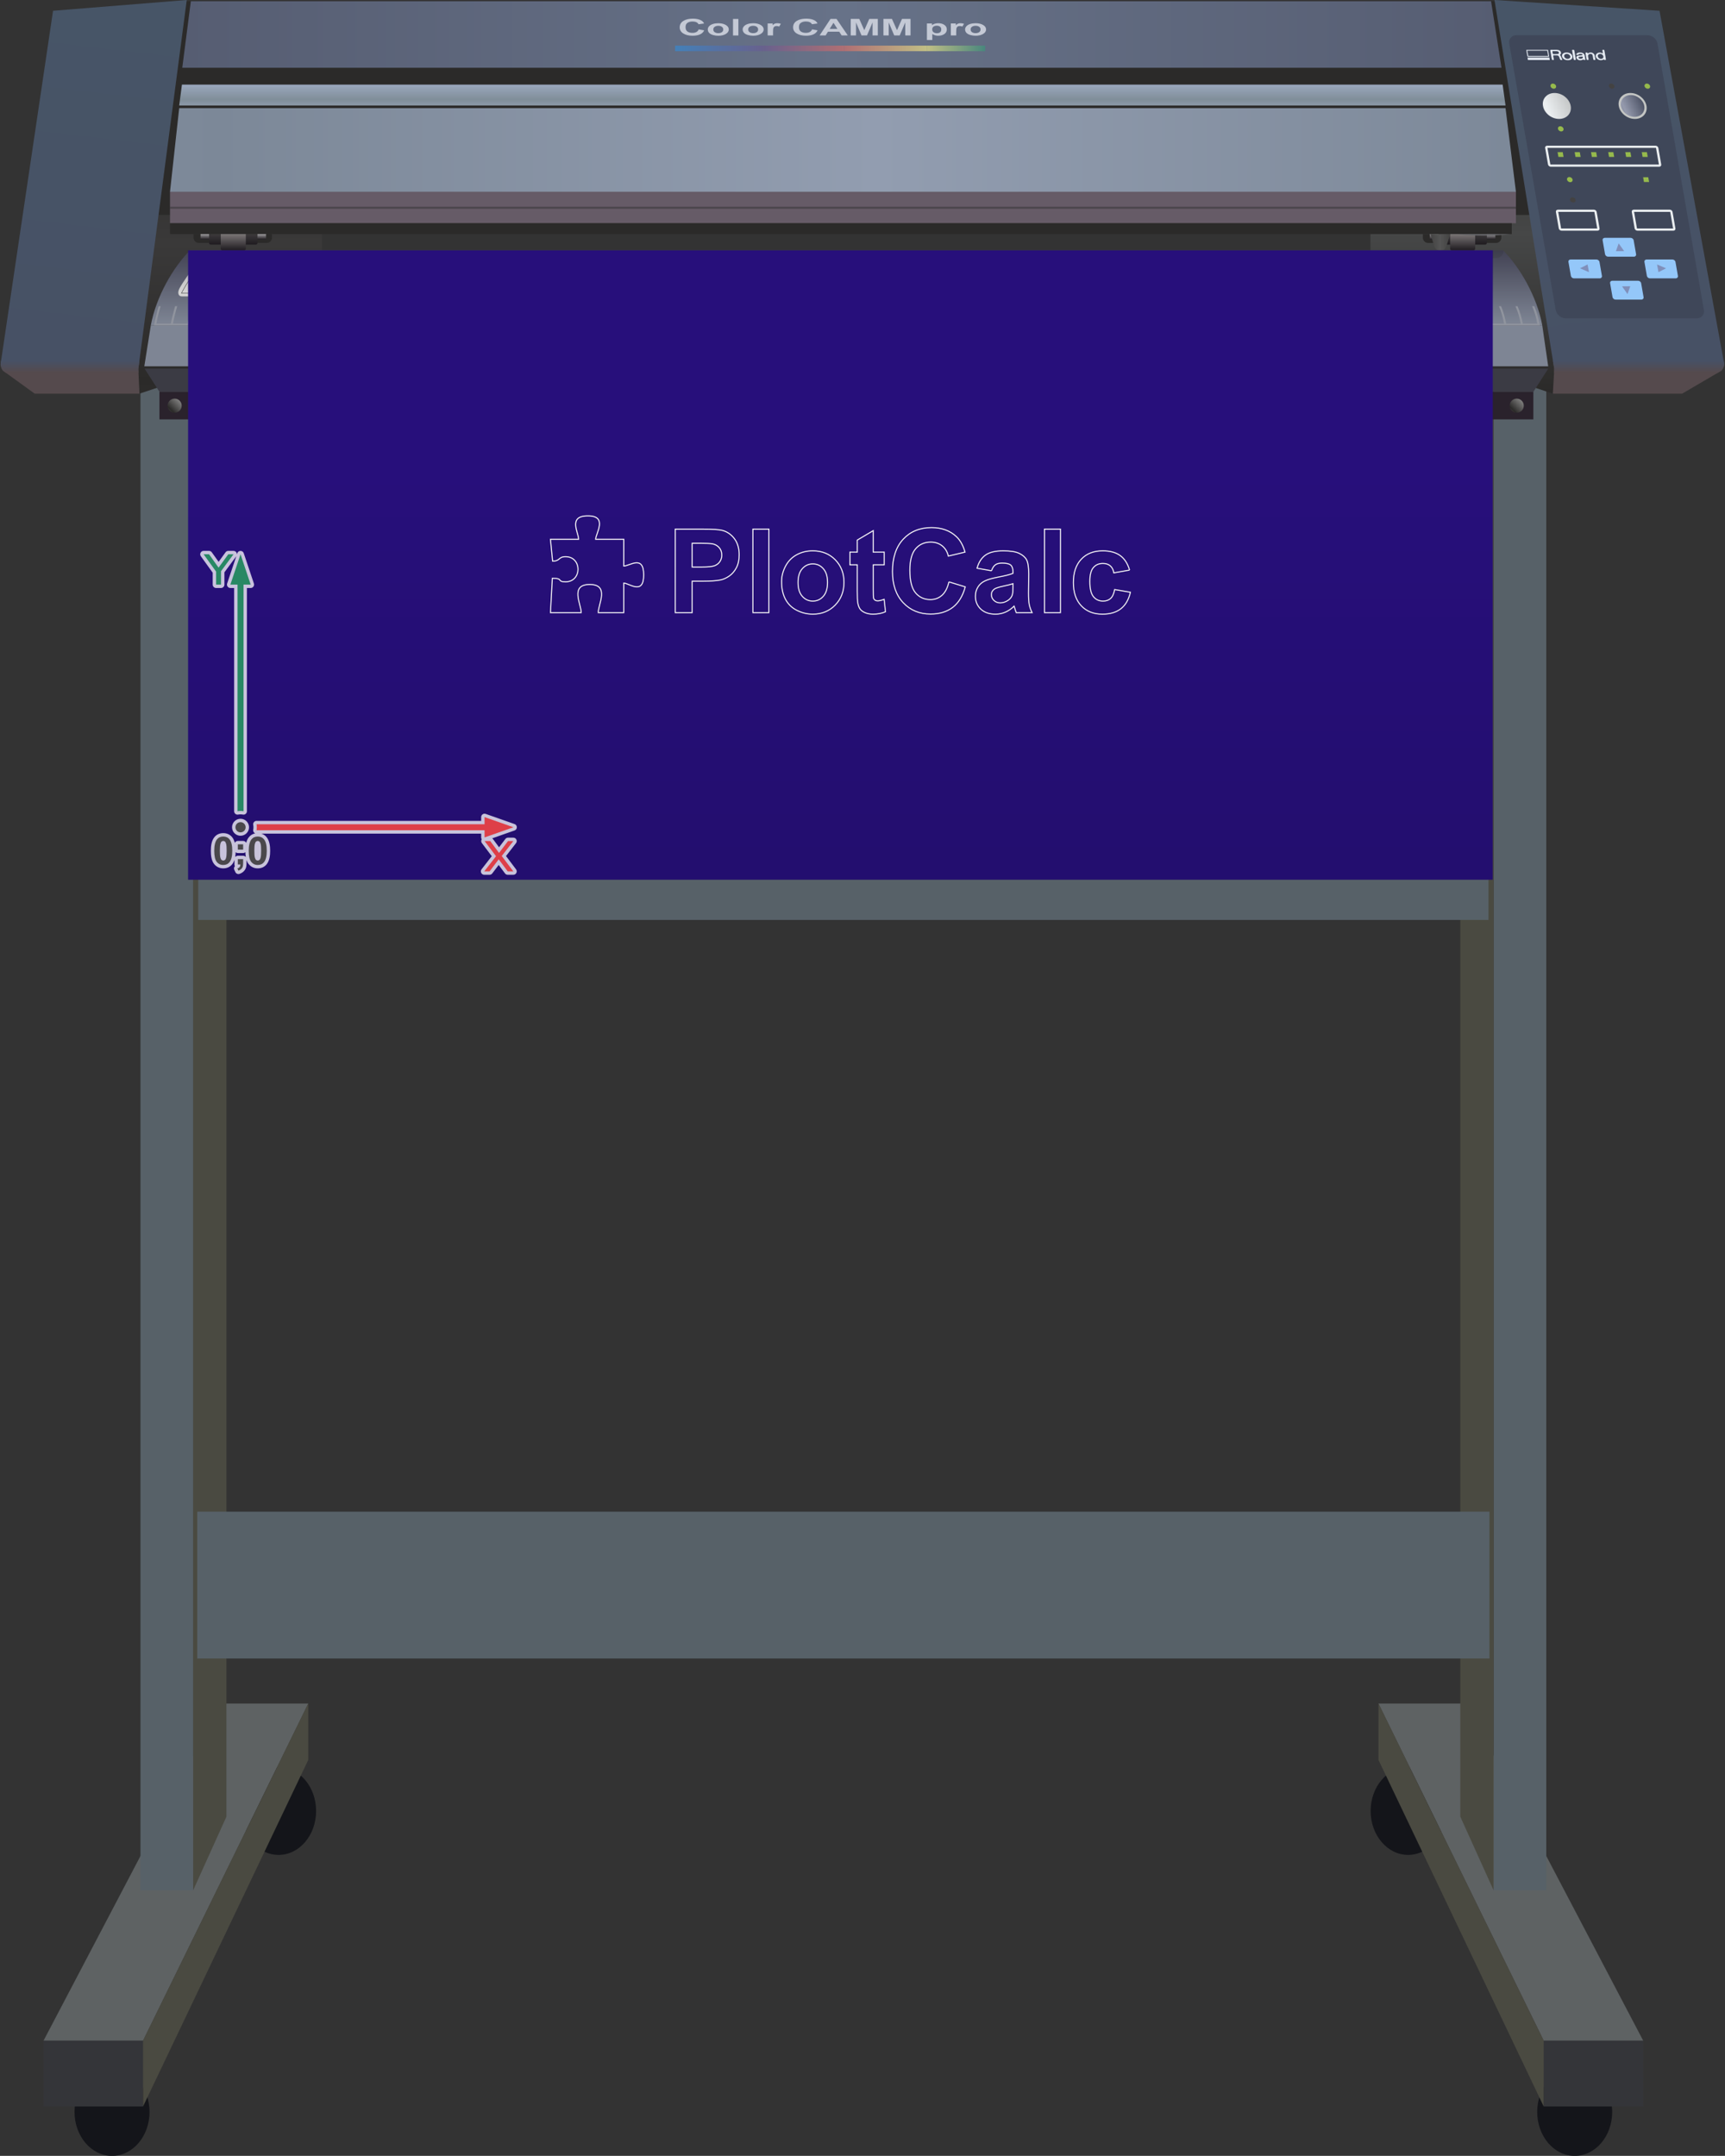 <!-- Creator: plotcalc.com 1000$ --><svg version="1.2" xmlns="http://www.w3.org/2000/svg" viewBox="-686669 -119311 822382 1027592" xmlns:xlink="http://www.w3.org/1999/xlink"><rect x="-686669" y="-119311" width="822382" height="1027592" fill="#333333" stroke="none"/><defs><linearGradient id="G1" x1="-33336" x2="-33336" y1="67438" y2="-7731" spreadMethod="reflect" gradientUnits="userSpaceOnUse"><stop offset="0%" stop-color="rgba(43,42,41,1)"/><stop offset="100%" stop-color="rgba(70,71,71,1)"/></linearGradient><linearGradient id="G2" x1="-589669" x2="-589669" y1="62486" y2="-3522" spreadMethod="reflect" gradientUnits="userSpaceOnUse"><stop offset="0%" stop-color="rgba(43,42,41,1)"/><stop offset="100%" stop-color="rgba(58,57,57,1)"/></linearGradient><linearGradient id="G3" x1="-649345" x2="-629508" y1="52558" y2="-116744" spreadMethod="reflect" gradientUnits="userSpaceOnUse"><stop offset="0%" stop-color="rgba(71,81,101,1)"/><stop offset="100%" stop-color="rgba(71,85,103,1)"/></linearGradient><linearGradient id="G4" x1="-653161" x2="-653161" y1="58414" y2="52558" spreadMethod="reflect" gradientUnits="userSpaceOnUse"><stop offset="0%" stop-color="rgba(85,74,77,1)"/><stop offset="100%" stop-color="rgba(71,81,101,1)"/></linearGradient><linearGradient id="G5" x1="89642" x2="65157" y1="52558" y2="-116744" spreadMethod="reflect" gradientUnits="userSpaceOnUse"><stop offset="0%" stop-color="rgba(71,81,101,1)"/><stop offset="100%" stop-color="rgba(71,85,103,1)"/></linearGradient><linearGradient id="G6" x1="94353" x2="94353" y1="58414" y2="52558" spreadMethod="reflect" gradientUnits="userSpaceOnUse"><stop offset="0%" stop-color="rgba(85,74,77,1)"/><stop offset="100%" stop-color="rgba(71,81,101,1)"/></linearGradient><linearGradient id="G7" x1="-599772" x2="-285305" y1="-102867" y2="-102868" spreadMethod="reflect" gradientUnits="userSpaceOnUse"><stop offset="0%" stop-color="rgba(86,93,114,1)"/><stop offset="100%" stop-color="rgba(103,114,136,1)"/></linearGradient><linearGradient id="G8" x1="-1025331" x2="-1025331" y1="-71886" y2="-79082" spreadMethod="reflect" gradientUnits="userSpaceOnUse"><stop offset="0%" stop-color="rgba(128,142,153,1)"/><stop offset="100%" stop-color="rgba(155,168,190,1)"/></linearGradient><linearGradient id="G9" x1="-582891" x2="-268568" y1="-48612" y2="-48612" spreadMethod="reflect" gradientUnits="userSpaceOnUse"><stop offset="0%" stop-color="rgba(124,136,152,1)"/><stop offset="100%" stop-color="rgba(146,157,176,1)"/></linearGradient><linearGradient id="G10" x1="-553645" x2="-553645" y1="35075" y2="-611" spreadMethod="reflect" gradientUnits="userSpaceOnUse"><stop offset="0%" stop-color="rgba(126,133,148,1)"/><stop offset="100%" stop-color="rgba(65,65,82,1)"/></linearGradient><linearGradient id="G11" x1="-592198" x2="-588958" y1="21957" y2="3985" spreadMethod="reflect" gradientUnits="userSpaceOnUse"><stop offset="0%" stop-color="rgba(213,213,213,1)"/><stop offset="100%" stop-color="rgba(171,172,172,1)"/></linearGradient><linearGradient id="G12" x1="-564388" x2="-561913" y1="18915" y2="5188" spreadMethod="reflect" gradientUnits="userSpaceOnUse"><stop offset="0%" stop-color="rgba(255,237,0,1)"/><stop offset="100%" stop-color="rgba(179,166,9,1)"/></linearGradient><linearGradient id="G13" x1="-605018" x2="-594398" y1="76168" y2="65548" spreadMethod="reflect" gradientUnits="userSpaceOnUse"><stop offset="0%" stop-color="rgba(43,42,41,1)"/><stop offset="100%" stop-color="rgba(254,254,254,1)"/></linearGradient><linearGradient id="G14" x1="34815" x2="45435" y1="76168" y2="65548" spreadMethod="reflect" gradientUnits="userSpaceOnUse"><stop offset="0%" stop-color="rgba(43,42,41,1)"/><stop offset="100%" stop-color="rgba(254,254,254,1)"/></linearGradient><linearGradient id="G15" x1="-322774" x2="-284105" y1="-96236" y2="-96236" spreadMethod="reflect" gradientUnits="userSpaceOnUse"><stop offset="0%" stop-color="rgba(104,97,141,1)"/><stop offset="100%" stop-color="rgba(176,111,115,1)"/></linearGradient><linearGradient id="G16" x1="-244824" x2="-284105" y1="-96236" y2="-96236" spreadMethod="reflect" gradientUnits="userSpaceOnUse"><stop offset="0%" stop-color="rgba(193,191,133,1)"/><stop offset="100%" stop-color="rgba(176,111,115,1)"/></linearGradient><linearGradient id="G17" x1="-244824" x2="-216970" y1="-96236" y2="-96236" spreadMethod="reflect" gradientUnits="userSpaceOnUse"><stop offset="0%" stop-color="rgba(193,191,133,1)"/><stop offset="100%" stop-color="rgba(72,135,125,1)"/></linearGradient><linearGradient id="G18" x1="-364809" x2="-322774" y1="-96236" y2="-96236" spreadMethod="reflect" gradientUnits="userSpaceOnUse"><stop offset="0%" stop-color="rgba(68,128,184,1)"/><stop offset="100%" stop-color="rgba(104,97,141,1)"/></linearGradient><linearGradient id="G19" x1="-573971" x2="-573971" y1="-2737" y2="-9205" spreadMethod="reflect" gradientUnits="userSpaceOnUse"><stop offset="0%" stop-color="rgba(31,27,32,1)"/><stop offset="100%" stop-color="rgba(69,67,67,1)"/></linearGradient><linearGradient id="G20" x1="-574685" x2="-574685" y1="0" y2="-9632" spreadMethod="reflect" gradientUnits="userSpaceOnUse"><stop offset="0%" stop-color="rgba(31,27,32,1)"/><stop offset="100%" stop-color="rgba(145,140,139,1)"/></linearGradient><linearGradient id="G21" x1="-589284" x2="-589284" y1="-5138" y2="-8830" spreadMethod="reflect" gradientUnits="userSpaceOnUse"><stop offset="0%" stop-color="rgba(31,27,32,1)"/><stop offset="100%" stop-color="rgba(213,213,213,1)"/></linearGradient><linearGradient id="G22" x1="-562142" x2="-562142" y1="-5138" y2="-8830" spreadMethod="reflect" gradientUnits="userSpaceOnUse"><stop offset="0%" stop-color="rgba(31,27,32,1)"/><stop offset="100%" stop-color="rgba(213,213,213,1)"/></linearGradient><linearGradient id="G23" x1="12112" x2="12112" y1="-2737" y2="-9205" spreadMethod="reflect" gradientUnits="userSpaceOnUse"><stop offset="0%" stop-color="rgba(31,27,32,1)"/><stop offset="100%" stop-color="rgba(69,67,67,1)"/></linearGradient><linearGradient id="G24" x1="11399" x2="11399" y1="0" y2="-9632" spreadMethod="reflect" gradientUnits="userSpaceOnUse"><stop offset="0%" stop-color="rgba(31,27,32,1)"/><stop offset="100%" stop-color="rgba(145,140,139,1)"/></linearGradient><linearGradient id="G25" x1="-3201" x2="-3201" y1="-5138" y2="-8830" spreadMethod="reflect" gradientUnits="userSpaceOnUse"><stop offset="0%" stop-color="rgba(31,27,32,1)"/><stop offset="100%" stop-color="rgba(213,213,213,1)"/></linearGradient><linearGradient id="G26" x1="23941" x2="23941" y1="-5138" y2="-8830" spreadMethod="reflect" gradientUnits="userSpaceOnUse"><stop offset="0%" stop-color="rgba(31,27,32,1)"/><stop offset="100%" stop-color="rgba(213,213,213,1)"/></linearGradient><linearGradient id="G27" x1="51186" x2="61336" y1="-66528" y2="-71022" spreadMethod="reflect" gradientUnits="userSpaceOnUse"><stop offset="0%" stop-color="rgba(235,239,241,1)"/><stop offset="100%" stop-color="rgba(197,199,199,1)"/></linearGradient><linearGradient id="G28" x1="88018" x2="96536" y1="-66894" y2="-70665" spreadMethod="reflect" gradientUnits="userSpaceOnUse"><stop offset="0%" stop-color="rgba(149,154,173,1)"/><stop offset="100%" stop-color="rgba(77,83,102,1)"/></linearGradient><linearGradient id="G29" x1="11332" x2="-82" y1="-5507" y2="-5507" spreadMethod="reflect" gradientUnits="userSpaceOnUse"><stop offset="0%" stop-color="rgba(43,42,41,1)"/><stop offset="100%" stop-color="rgba(84,84,84,1)"/></linearGradient><linearGradient id="G30" x1="40392" x2="20807" y1="-39267" y2="-39267" spreadMethod="reflect" gradientUnits="userSpaceOnUse"><stop offset="0%" stop-color="rgba(85,86,90,1)"/><stop offset="100%" stop-color="rgba(103,103,107,1)"/></linearGradient><linearGradient id="GS1" x1="0" x2="0" y1="0" y2="25000" gradientUnits="userSpaceOnUse"><stop offset="25%" stop-color="rgba(0,0,0,.2)"/><stop offset="100%" stop-color="rgba(0,0,0,0)"/></linearGradient><linearGradient id="GS2" x1="0" x2="0" y1="300000" y2="100000" gradientUnits="userSpaceOnUse"><stop offset="0%" stop-color="rgba(0,0,0,.1)"/><stop offset="100%" stop-color="rgba(0,0,0,0)"/></linearGradient></defs><path id="theMotionPath" d="M0 0H-572000H0" /><g><path fill="rgba(20,21,26,1)" d="m-633258 908281c-9873 0-17876-9374-17876-20938 0-11563 8003-20937 17876-20937 9872 0 17875 9374 17875 20937 0 11564-8003 20938-17875 20938"/><path fill="rgba(20,21,26,1)" d="m-553847 764827c-9873 0-17876-9374-17876-20937 0-11564 8003-20938 17876-20938 9872 0 17876 9374 17876 20938 0 11563-8004 20937-17876 20937"/><path fill="rgba(94,98,99,1)" d="m-618479 853361h-47436l84353-160678h41855z"/><path fill="rgba(87,97,104,1)" d="m-594587 781702h-25113v-722701h25113z"/><path fill="rgba(74,74,65,1)" d="m-594587 781702l15870-35116v-722701l-15870 35116z"/><path fill="rgba(52,53,57,1)" d="m-618479 853361h-47436v31383h47436z"/><path fill="rgba(74,74,65,1)" d="m-618479 853361l78772-160678v26866l-78772 165195z"/><path fill="rgba(20,21,26,1)" d="m64061 908281c9872 0 17875-9374 17875-20938 0-11563-8003-20937-17875-20937-9873 0-17876 9374-17876 20937 0 11564 8003 20938 17876 20938"/><path fill="rgba(20,21,26,1)" d="m-15351 764827c9873 0 17876-9374 17876-20937 0-11564-8003-20938-17876-20938-9872 0-17875 9374-17875 20938 0 11563 8003 20937 17875 20937"/><path fill="rgba(94,98,99,1)" d="m49282 853361h47435l-84353-160678h-41855z"/><path fill="rgba(87,97,104,1)" d="m25389 781702h25113v-722701h-25113z"/><path fill="rgba(74,74,65,1)" d="m25389 781702l-15870-35116v-722701l15870 35116z"/><path fill="rgba(52,53,57,1)" d="m49282 853361h47435v31383h-47435z"/><path fill="rgba(74,74,65,1)" d="m49282 853361l-78773-160678v26866l78773 165195z"/><path fill="rgba(87,97,104,1)" d="m-592625 601212h616052v70000h-616052z"/><path fill="rgba(87,97,104,1)" d="m-592162 249176h615126v70000h-615126z"/><path fill="rgba(43,42,41,1)" d="m-617266 53520h667886v3270h-667886z"/><path fill="url(#G1)" d="m69269-101755l-15621 170077-86984-28902v-143796z"/><path fill="url(#G2)" d="m-635804-101755l15621 170077 86984-28902v-143796z"/><path fill="rgba(43,42,41,1)" d="m-601572-118717h628471l22992 101867h-672246z"/><path fill="url(#G3)" d="m-620474 54655l1-13 22837-173953-63744 5135-24872 167532c-103 395-124 805-91 1207 2 30 5 61 8 92z"/><path fill="rgba(85,74,77,1)" d="m-620183 68322l-541-11831 250-1836h-65861c124 1202 725 2321 1117 2759l15089 10908z"/><path fill="url(#G4)" d="m-620636 58414l-88-1923 535-3933h-65945l-118 798c-417 1611 502 3462 1034 4058l1383 1000z"/><path fill="url(#G5)" d="m54007 54655l-2-13-28188-173953 78681 5135 30700 167532c127 395 153 805 113 1207-3 30-7 61-11 92z"/><path fill="rgba(85,74,77,1)" d="m53648 68322l667-11831-308-1836h81293c-153 1202-894 2321-1378 2759l-18625 10908z"/><path fill="url(#G6)" d="m54207 58414l108-1923-661-3933h81398l146 798c515 1611-619 3462-1276 4058l-1708 1000z"/><path fill="url(#G7)" d="m-599772-87018l4086-31699h619874l4974 31699z"/><path fill="url(#G8)" d="m-601244-69030l1317-9941h629624l1388 9941z"/><path fill="url(#G9)" d="m-605618-27882l4375-39899h632329l4954 39899z"/><path fill="rgba(102,91,103,1)" d="m-605618-27882h641658v14984h-641658z"/><path fill="rgba(43,42,41,0.44)" d="m-605618-19804h641658v-953h-641658z"/><path fill="rgba(43,42,41,1)" d="m-605618-12898h639684v5167h-639684z"/><path fill="url(#G10)" d="m-614753 35686c2510-13596 10630-27622 18680-35686h625973c8049 8064 16169 22090 18679 35686z"/><path fill="rgba(126,133,148,1)" d="m48579 35686h-663332l-3114 19586h669291z"/><path fill="rgba(144,148,158,1)" d="m-612149 34963c265-1385 595-2772 925-4158 331-1386 727-2773 1123-4160-330 0-660 0-924 0-397 1387-793 2774-1124 4160-330 1386-660 2773-924 4158-67 267-67 534-133 800 110065 0 220196 0 330261 0 110066 0 220263 0 330394 0 0-266-66-533-132-800-264-1385-600-2788-991-4158-402-1405-925-2773-1520-4160-396 0-726 0-1057 0 595 1387 1118 2755 1520 4160 391 1370 726 2773 991 4158-2313 0-4625 0-6937 0-264-1385-599-2788-991-4158-402-1405-925-2773-1520-4160-330 0-660 0-991 0 595 1387 1118 2755 1520 4160 392 1370 727 2773 991 4158-2312 0-4625 0-6937 0-264-1385-630-2780-991-4158-366-1395-859-2773-1453-4160-331 0-661 0-992 0 595 1387 1088 2765 1454 4160 361 1378 727 2773 991 4158-2312 0-4625 0-6937 0-264-1385-567-2794-925-4158-370-1413-859-2773-1453-4160-331 0-661 0-991 0 594 1387 1083 2747 1453 4160 358 1364 661 2773 925 4158-2378 0-4691 0-7003 0-264-1385-563-2780-925-4158-365-1395-859-2773-1387-4160-330 0-661 0-991 0 528 1387 1022 2765 1387 4160 362 1378 661 2773 925 4158-2312 0-4624 0-6937 0-264-1385-563-2780-925-4158-365-1395-792-2773-1321-4160-330 0-661 0-991 0 529 1387 1017 2747 1388 4160 357 1364 594 2773 858 4158-2312 0-4624 0-6937 0-264-1385-531-2786-858-4158-335-1402-793-2773-1322-4160-330 0-660 0-991 0 529 1387 987 2758 1322 4160 327 1372 594 2773 859 4158-2379 0-4691 0-7004 0-198-1385-531-2786-858-4158-334-1402-793-2773-1256-4160-330 0-660 0-991 0 463 1387 922 2758 1256 4160 327 1372 660 2773 859 4158-2313 0-4625 0-6937 0-199-1385-466-2786-793-4158-334-1402-793-2773-1255-4160-331 0-661 0-991 0 462 1387 921 2758 1255 4160 327 1372 594 2773 793 4158-2313 0-4625 0-6937 0-198-1385-466-2786-793-4158-334-1402-727-2773-1255-4160-330 0-661 0-925 0 462 1387 855 2758 1189 4160 327 1372 595 2773 793 4158-2379 0-4691 0-7003 0-198-1385-497-2779-793-4158-299-1393-727-2773-1189-4160-330 0-661 0-991 0 529 1387 953 2750 1255 4160 294 1369 529 2773 727 4158-2312 0-4625 0-6937 0-198-1385-400-2786-727-4158-334-1402-726-2773-1189-4160-330 0-660 0-991 0 463 1387 891 2767 1189 4160 296 1379 529 2773 727 4158-2312 0-4625 0-6937 0-198-1385-431-2779-727-4158-298-1393-660-2773-1123-4160-330 0-660 0-991 0 463 1387 825 2767 1123 4160 296 1379 529 2773 727 4158-2312 0-4624 0-6937 0-198-1385-398-2783-660-4158-267-1400-661-2773-1123-4160-331 0-661 0-991 0 462 1387 856 2760 1123 4160 262 1375 462 2773 660 4158-2378 0-4690 0-7003 0-132-1385-398-2783-660-4158-267-1400-661-2773-1057-4160-331 0-661 0-991 0 396 1387 790 2760 1057 4160 262 1375 528 2773 660 4158-2312 0-4624 0-6936 0-133-1385-397-2772-661-4158-264-1386-595-2773-991-4160-330 0-661 0-991 0 396 1387 790 2760 1057 4160 262 1375 462 2773 595 4158-2313 0-4625 0-6937 0-132-1385-333-2783-595-4158-267-1400-595-2773-991-4160-330 0-661 0-991 0 397 1387 724 2760 991 4160 262 1375 463 2773 595 4158-2379 0-4691 0-7003 0-132-1385-365-2777-595-4158-232-1392-594-2773-991-4160-330 0-594 0-925 0 331 1387 693 2768 925 4160 230 1381 463 2773 595 4158-2312 0-4625 0-6937 0-132-1385-300-2785-529-4158-234-1405-594-2773-991-4160-330 0-660 0-990 0 396 1387 724 2760 990 4160 263 1375 397 2773 529 4158-2312 0-4625 0-6937 0-132-1385-298-2777-528-4158-233-1392-529-2773-925-4160-331 0-661 0-991 0 396 1387 692 2768 925 4160 230 1381 396 2773 528 4158-2378 0-4691 0-7003 0-132-1385-298-2777-528-4158-232-1392-529-2773-859-4160-331 0-661 0-991 0 396 1387 627 2768 859 4160 230 1381 396 2773 528 4158-2312 0-4624 0-6871 0-132-1385-331-2780-528-4158-200-1397-529-2773-859-4160-330 0-661 0-991 0 330 1387 659 2763 859 4160 197 1378 396 2773 528 4158-2312 0-4624 0-6937 0-132-1385-298-2777-528-4158-232-1392-462-2773-793-4160-330 0-660 0-991 0 331 1387 561 2768 793 4160 230 1381 396 2773 529 4158-2313 0-4625 0-6937 0-132-1385-266-2780-463-4158-200-1397-462-2773-793-4160-330 0-660 0-991 0 331 1387 594 2763 793 4160 197 1378 331 2773 463 4158-2379 0-4691 0-7003 0-132-1385-266-2780-463-4158-199-1397-462-2773-726-4160-331 0-661 0-991 0 264 1387 561 2770 726 4160 165 1382 331 2773 463 4158-2313 0-4625 0-6937 0-132-1385-298-2776-462-4158-166-1390-397-2773-727-4160-331 0-595 0-925 0 264 1387 495 2770 660 4160 165 1382 331 2773 463 4158-2312 0-4625 0-6937 0-132-1385-232-2776-396-4158-166-1390-397-2773-727-4160-330 0-661 0-991 0 330 1387 561 2770 727 4160 164 1382 264 2773 396 4158-2378 0-4691 0-7003 0-132-1385-232-2776-396-4158-166-1390-397-2773-661-4160-330 0-661 0-991 0 264 1387 495 2770 661 4160 164 1382 264 2773 396 4158-2312 0-4624 0-6937 0-66-1385-198-2777-330-4158-133-1394-396-2773-661-4160-330 0-660 0-991 0 265 1387 528 2766 661 4160 132 1381 264 2773 330 4158-2312 0-4624 0-6937 0-66-1385-165-2776-330-4158-165-1390-330-2773-594-4160-331 0-661 0-992 0 265 1387 429 2770 595 4160 165 1382 264 2773 330 4158-2378 0-4690 0-7002 0-67-1385-199-2772-331-4158-132-1386-330-2773-528-4160-331 0-661 0-991 0 264 1387 396 2774 528 4160 132 1386 264 2773 330 4158-2312 0-4624 0-6936 0-66-1385-133-2777-265-4158-132-1394-330-2773-528-4160-331 0-661 0-991 0 198 1387 396 2766 528 4160 132 1381 199 2773 265 4158-2313 0-4625 0-6937 0-66-1385-166-2774-264-4158-100-1389-265-2773-463-4160-330 0-661 0-991 0 198 1387 363 2771 463 4160 99 1384 198 2773 264 4158-2313 0-4625 0-6937 0-66-1385-67-2777-198-4158-133-1394-264-2773-529-4160-264 0-594 0-925 0 198 1387 330 2766 463 4160 131 1381 132 2773 198 4158-2378 0-4691 0-7003 0-66-1385-99-2774-198-4158-99-1389-264-2773-463-4160-330 0-660 0-991 0 199 1387 364 2771 463 4160 99 1384 132 2773 198 4158-2312 0-4624 0-6937 0 0-1385-99-2774-198-4158-99-1389-198-2773-396-4160-331 0-661 0-991 0 198 1387 330 2774 396 4160 66 1386 198 2773 198 4158-2312 0-4624 0-6937 0 0-1385-66-2774-132-4158-66-1391-198-2773-396-4160-331 0-661 0-991 0 198 1387 330 2769 396 4160 66 1384 132 2773 132 4158-2378 0-4690 0-7003 0 0-1385-66-2772-132-4158-66-1386-198-2773-330-4160-330 0-661 0-991 0 132 1387 264 2774 330 4160 66 1386 132 2773 132 4158-2312 0-4624 0-6936 0 0-1385-1-2774-66-4158-67-1391-199-2773-331-4160-330 0-661 0-991 0 132 1387 264 2769 330 4160 66 1384 67 2773 67 4158-2313 0-4625 0-6937 0 0-1385-34-2773-66-4158-33-1387-133-2773-265-4160-330 0-660 0-991 0 132 1387 232 2773 265 4160 33 1385 66 2773 66 4158-2379 0-4691 0-7003 0 0-1385 0-2772-66-4158-66-1386-132-2773-198-4160-331 0-661 0-992 0 133 1387 133 2774 199 4160 66 1386 66 2773 66 4158-2313 0-4625 0-6937 0 0-1385 33-2773 0-4158-33-1387-132-2773-198-4160-331 0-661 0-991 0 66 1387 165 2773 198 4160 33 1385 0 2773 0 4158-2312 0-4559 0-6871 0 0-1385-33-2773-66-4158-33-1387-66-2773-198-4160-330 0-661 0-991 0 132 1387 165 2773 198 4160 33 1385 66 2773 66 4158-2312 0-4624 0-6937 0 0-1385 0-2771 0-4158 0-1388-66-2773-198-4160-330 0-661 0-991 0 132 1387 198 2772 198 4160 0 1387 0 2773 0 4158-2378 0-4690 0-7003 0 0-1385 33-2773 0-4158-33-1387-66-2773-132-4160-330 0-660 0-991 0 66 1387 99 2773 132 4160 33 1385 0 2773 0 4158-2312 0-4624 0-6936 0 0-1385 0-2772 0-4158 0-1386 0-2773-67-4160-330 0-660 0-990 0 65 1387 65 2774 65 4160 0 1386 0 2773 0 4158-2312 0-4624 0-6936 0 0-1385 66-2771 66-4158 0-1388 0-2773-66-4160-331 0-661 0-991 0 66 1387 66 2772 66 4160 0 1387-66 2773-66 4158-2379 0-4691 0-7003 0 0-1385 66-2772 66-4158 0-1386 0-2773 0-4160-331 0-661 0-991 0 0 1387 0 2774 0 4160 0 1386-66 2773-66 4158-2312 0-4625 0-6937 0 0-1385 132-2771 132-4158 0-1388 0-2773 0-4160-330 0-661 0-991 0 0 1387 33 2774 0 4160-33 1387-132 2773-132 4158-2312 0-4625 0-6937 0 66-1385 99-2771 132-4158 33-1386 66-2773 66-4160-330 0-660 0-991 0 0 1387-33 2774-66 4160-33 1387-66 2773-132 4158-2378 0-4691 0-7003 0 66-1385 66-2772 132-4158 66-1386 66-2773 66-4160-330 0-660 0-925 0-66 1387-66 2774-132 4160-66 1386-66 2773-132 4158-2312 0-4624 0-6937 0 66-1385 165-2771 198-4158 33-1386 67-2773 67-4160-331 0-661 0-992 0 0 1387-32 2774-65 4160-34 1387-133 2773-199 4158-2312 0-4624 0-6937 0 66-1385 133-2772 199-4158 66-1386 132-2773 132-4160-331 0-661 0-991 0 0 1387-66 2774-132 4160-67 1386-132 2773-199 4158-2312 0-4624 0-6936 0 66-1385 198-2768 264-4158 66-1384 66-2773 132-4160-330 0-661 0-991 0 0 1387-66 2776-132 4160-66 1390-198 2773-264 4158-2379 0-4691 0-7003 0 66-1385 165-2770 264-4158 99-1384 132-2773 198-4160-330 0-661 0-991 0-66 1387-99 2776-198 4160-99 1388-198 2773-264 4158-2313 0-4625 0-6937 0 66-1385 198-2772 264-4158 66-1386 198-2773 264-4160-330 0-660 0-991 0-66 1387-198 2774-264 4160-66 1386-198 2773-264 4158-2313 0-4625 0-6937 0 132-1385 231-2770 330-4158 99-1384 198-2773 265-4160-331 0-661 0-992 0-65 1387-165 2776-264 4160-99 1388-198 2773-330 4158-2378 0-4691 0-7003 0 132-1385 231-2770 330-4158 99-1384 199-2773 331-4160-331 0-661 0-991 0-133 1387-232 2776-331 4160-99 1388-198 2773-330 4158-2312 0-4625 0-6937 0 132-1385 297-2770 397-4158 98-1384 198-2773 264-4160-331 0-595 0-925 0-132 1387-231 2776-330 4160-100 1388-265 2773-397 4158-2312 0-4624 0-6937 0 132-1385 297-2770 397-4158 99-1384 264-2773 330-4160-330 0-661 0-991 0-66 1387-198 2774-330 4160-132 1386-265 2773-397 4158-2378 0-4690 0-7003 0 132-1385 265-2772 397-4158 132-1386 264-2773 396-4160-330 0-661 0-991 0-132 1387-264 2774-396 4160-132 1386-265 2773-397 4158-2312 0-4624 0-6937 0 133-1385 297-2768 463-4158 165-1383 264-2773 396-4160-330 0-660 0-991 0-132 1387-231 2777-396 4160-166 1390-330 2773-463 4158-2312 0-4624 0-6936 0 132-1385 330-2772 462-4158 132-1386 330-2773 463-4160-331 0-661 0-991 0-132 1387-331 2774-463 4160-132 1386-330 2773-462 4158-2246 0-4559 0-6871 0 132-1385 297-2768 462-4158 165-1383 265-2773 463-4160-331 0-661 0-991 0-132 1387-298 2777-463 4160-165 1390-330 2773-462 4158-2379 0-4691 0-7003 0 132-1385 297-2768 462-4158 165-1383 331-2773 529-4160-330 0-661 0-991 0-198 1387-364 2777-529 4160-165 1390-330 2773-462 4158-2312 0-4625 0-6937 0 132-1385 264-2772 463-4158 198-1386 396-2773 594-4160-330 0-661 0-991 0-198 1387-429 2770-594 4160-165 1382-331 2773-463 4158-2312 0-4625 0-6937 0 132-1385 363-2768 529-4158 165-1383 396-2773 528-4160-330 0-594 0-925 0-198 1387-429 2777-594 4160-166 1390-397 2773-529 4158-2378 0-4690 0-7003 0 133-1385 331-2772 529-4158 198-1386 396-2773 594-4160-330 0-660 0-990 0-199 1387-397 2774-595 4160-198 1386-396 2773-529 4158-2312 0-4624 0-6936 0 132-1385 330-2772 528-4158 198-1386 462-2773 661-4160-331 0-661 0-991 0-198 1387-398 2782-595 4160-200 1396-462 2773-594 4158-2313 0-4625 0-6937 0 132-1385 396-2772 594-4158 198-1386 463-2773 661-4160-330 0-661 0-991 0-198 1387-463 2774-661 4160-198 1386-462 2773-594 4158-2379 0-4691 0-7003 0 198-1385 396-2772 594-4158 198-1386 463-2773 727-4160-330 0-661 0-991 0-264 1387-529 2774-727 4160-198 1386-396 2773-594 4158-2313 0-4625 0-6937 0 198-1385 428-2767 661-4158 230-1381 462-2773 726-4160-330 0-660 0-991 0-264 1387-496 2779-726 4160-233 1391-463 2773-661 4158-2312 0-4625 0-6937 0 198-1385 428-2767 661-4158 230-1381 528-2773 792-4160-330 0-660 0-991 0-264 1387-528 2774-792 4160-264 1386-463 2773-661 4158-2312 0-4625 0-6937 0 198-1385 431-2777 661-4158 232-1392 528-2773 859-4160-331 0-661 0-991 0-265 1387-563 2779-793 4160-232 1391-529 2773-727 4158-2378 0-4691 0-7003 0 198-1385 463-2772 727-4158 264-1386 529-2773 793-4160-264 0-595 0-925 0-331 1387-595 2774-859 4160-264 1386-529 2773-727 4158-2312 0-4624 0-6937 0 199-1385 463-2772 727-4158 264-1386 595-2773 859-4160-330 0-661 0-991 0-264 1387-595 2774-859 4160-264 1386-528 2773-727 4158-2312 0-4624 0-6936 0 198-1385 528-2772 792-4158 265-1386 595-2773 859-4160-330 0-660 0-991 0-264 1387-594 2774-859 4160-264 1386-594 2773-793 4158-2378 0-4690 0-7002 0 264-1385 528-2772 792-4158 265-1386 595-2773 925-4160-330 0-660 0-991 0-330 1387-660 2774-925 4160-264 1386-528 2773-792 4158-2313 0-4625 0-6937 0 264-1385 497-2779 793-4158 298-1393 660-2773 991-4160-331 0-661 0-991 0-331 1387-629 2780-925 4160-299 1393-595 2773-859 4158-2312 0-4625 0-6937 0 264-1385 560-2765 859-4158 296-1380 660-2773 991-4160-331 0-661 0-991 0-331 1387-695 2780-991 4160-299 1393-595 2773-859 4158-2378 0-4691 0-7003 0 264-1385 563-2779 859-4158 299-1393 660-2773 1057-4160-330 0-661 0-991 0-397 1387-758 2767-1057 4160-296 1379-595 2773-859 4158-2312 0-4625 0-6937 0 264-1385 626-2765 925-4158 296-1380 661-2773 1057-4160-330 0-661 0-991 0-396 1387-761 2780-1057 4160-299 1393-661 2773-925 4158-2312 0-4625 0-6937 0 264-1385 595-2772 925-4158 330-1386 727-2773 1123-4160-330 0-660 0-991 0-396 1387-793 2774-1123 4160-330 1386-660 2773-925 4158-2312 0-4624 0-6937 0"/><path fill="url(#G11)" d="m-588463 3985c9492 0 18983 0 28467 0 9492 0 18991 0 28483 0 1588 0 1295 1783-391 4025-1222 1626-2304 3287-3246 4964-916 1631-1723 3279-2248 4962-681 2185-2187 4021-3829 4021-9806 0-19613 0-29411 0-9807 0-19613 0-29412 0-1642 0-2171-1835-943-4021 944-1680 2040-3319 3169-4962 1143-1664 2348-3308 3560-4964 1619-2212 4212-4025 5801-4025"/><path fill="url(#G12)" d="m-571597 5201c6637 0 13274 0 19911 0 6638 0 13275 0 19912 0-2003 2527-3895 4996-5371 7579-1412 2471-2356 5050-3039 7575-6829 0-13643 0-20464 0-6821 0-13635 0-20457 0 1121-2525 2458-5082 4075-7575 1660-2559 3537-5052 5433-7579"/><path fill="rgba(41,39,40,1)" d="m-579202 16781c6645 0 13283 0 19928 0 6637 0 13289 0 19934-2 77 5 162 9 254 13-453 1188-821 2376-1098 3563-6790 0-13566 0-20349 0-6783 0-13558 0-20341 0 23-80 61-161 92-244 468-1109 997-2219 1580-3330m-20825 3587c1312-2495 2787-5014 4474-7484 1721-2519 3568-4989 5402-7485 3069 0 6138 0 9200 0 3069 0 6138 0 9208 0-16 11-23 22-31 31 0 0 0 0 8 0-722 952-1448 1901-2149 2855-695 947-1358 1904-2026 2854-1028 1539-2039 3062-2931 4616-873 1520-1588 3076-2240 4613-3154 0-6300 0-9454 0-3153 0-6307 0-9461 0m-299 198c3185 0 6377 0 9561 0 3184 0 6384 0 9576 0 4896 7 15139 29 24178 29 9031 0 16873-15 16958-76 123-185 477-1866 1143-3582 685-1762 1658-3555 1934-4056 744-1247 1509-2507 2379-3742 887-1260 1849-2495 2869-3742 108-197 46-11 31-133-38-45-5970-66-13912-72-7941-5-17893 2-25988 9-3108 0-6208 0-9308 0-3100 0-6200 0-9300 0-1880 2561-3781 5099-5548 7683-1732 2535-3245 5122-4573 7682m23388-7584c6576 0 13152 0 19728 0 6576 0 13152 0 19727-2 77 5 154 11 231 14-653 1193-1243 2387-1773 3580-6683 0-13367 0-20035 0-6675 0-13358 0-20027 0 31-81 70-162 116-244 644-1116 1327-2232 2033-3348m2578-3782c-61 0-130 0-184 0 6637 0 13275 0 19912 0 6637 0 13290 0 19935 0-131 0-261 0-384-2 69 6 153 11 230 15-805 1186-1565 2370-2263 3555-100 3-200 7-292 10-6568 0-13144 0-19712 0-6561 0-13129 0-19697 0 782-1191 1603-2385 2455-3578m25751-2917c46-104 100-210 154-316 330 2 667 4 997 4-138 115-268 228-391 341-261-9-514-18-760-29m-22943-864c5203 0 10405 0 15608 0-16 18-54 39-69 54-23 14-46 38-69 54-315 239 153-119-139 108-61 50-53 32-207 161 177 99 231 210 231 408-384 7-768 15-1151 20-70 90-146 180-208 268 330 2 668 3 1006 5-215 270-415 538-614 805-269 0-545 0-814 0-76 97-145 194-214 291 268 0 529 0 798 0-223 295-438 590-653 885-1013 0-1020-128-1304 222 123 173 1458 62 2026 74 483 13 414 99 705-296-368 0-728 0-1089 0 215-295 437-590 660-885 138 0 414 20 522 9 376-34 176 54 429-228-38-43 0-29-92-63-230-2-445-5-667-9 199-267 399-535 613-805 622 0 921 90 1098-119 169-201 92-183-315-177-192 3-376 5-568 5 123-117 246-234 369-350-69-62-115-121-177-202-30-75-69-152-100-230 2755-2 5517-3 8272-5-84 97-153 194-230 291-714 0-1120-106-1297 138-77 200 146 119 422 123-54 107-107 215-161 321-622 60-798-95-1113 153-15 137-61 66 77 111 1028 6 2049 11 3077 17 315-42 138 73 430-265-353-3-714-8-1067-14 123-104 246-210 384-316 460-27 422 126 767-268-384-20-775-40-1166-61 284-306 138-221 506-239 131-6 323 7 468 9 2279 0 4550 0 6829 0 1650 0 6599-81 7781 12-951 1187-1864 2371-2732 3555-6583 2-13175 4-19766 6-6583 1-13167 3-19750 5 867-1191 1757-2385 2654-3578m10743 12384c169 743 376 1485 621 2225 131 0 269 0 400 0 199-454 391-1100 575-1576 622-1436 660-1227 153-1227-322 738-621 1475-890 2212-184-656-345-1312-483-1970-54-271 0-242-491-242-407 934-760 1869-1074 2803 115 0 230 0 345 0 245-740 529-1482 844-2225m10489 0c131 259 223 757 338 1095 115 402 245 771 383 1130 131 0 269 0 400 0 184-453 345-1100 498-1576 568-1436 614-1227 100-1227-284 738-560 1475-798 2212-161-334-253-731-353-1112-269-1178-131-1100-721-1100-353 934-676 1869-944 2803 115 0 230 0 353 0 207-740 453-1482 744-2225m-253-5474c107 7 222 13 345 18 445-731 936-1463 1427-2194 162 641-214 2208 154 2196 84-2 169-4 253-7 583-928 1197-1855 1842-2784-123 2-246 2-369 2-506 727-989 1455-1450 2183-100-154-15-841-15-1082 77-1204 230-1123-376-1100-629 924-1243 1846-1811 2768m-3307 5230c1673-516 1112 1808-100 2144-1558 435-1097-1774 100-2144m-1543 1556c-15 1654 2778 1140 2978-914 345-1785-2740-1212-2978 914m-8517-5334c1704-532 829 1717-468 2126-1650 516-867-1705 468-2126m867 1422c1612-2024-744-2529-2202-780-1596 2051 852 2631 2202 780m11993-5325c1712-507 469 1878-820 2165-1650 369-522-1770 820-2165m146-345c-1918 453-3322 3414-1043 2839 1795-454 3353-3382 1043-2839m-10382 4227c469-2 944-47 1267 90-223 1060-975 875-1842 869 184-320 376-639 575-959m875 1028c653-257 1013-1036 676-1240-269-157-1274-126-1765-94-545 929-1059 1857-1527 2784 107 4 230 7 345 9 215-403 430-805 652-1210 1888-5 1159 60 852 1203 146 3 284 5 422 7 77-377 54-297 276-782 253-541 77-437 69-677m9883-6889c384 2 768 2 1159 2-414 192-368 167-407 514 131-42 269-83 415-124 115-218 53-264 23-387 345-1 683-3 1020-5 292-385 591-771 898-1157-752 0-1496 0-2241 0-299 386-583 772-867 1157m-8363 6499c176-512 506-705 982-705 460-2 476 210 406 565 100-2 208-4 315-8 637-1146-928-1073-1650-463-552 469-583 949-253 1078 453 167 744 99 1044 390-223 625-668 801-1228 726-215-29-338-137-345-291-54-396 284-354-284-356-269 584-200 861 291 958 1374 269 2433-1154 1773-1513-299-173-844-155-1051-381m-4367 3161c553-2 1113-4 1673-5 39-108 85-218 131-327-683 0-1358 0-2026 0-407 934-783 1869-1105 2801 683 0 1374 0 2072 0 38-111 77-223 115-334-568 2-1136 4-1703 4 107-315 230-629 345-946 506 0 1028-2 1542-3 31-110 69-220 115-329-506 0-1013 0-1519 0 115-286 238-574 360-861m10543-2620c484 0 967 0 1458-2-222 437-429 873-636 1308 122-2 245-3 368-7 460-926 944-1851 1458-2777-131-1-254-3-369-7-230 383-437 766-644 1149-484 0-975 0-1450 0 191-387 399-773 613-1161-122 5-237 9-352 12-522 929-1013 1857-1466 2784 115 4 238 7 353 9 222-435 437-872 667-1308m-16934 2730c-46 397-92 794-123 1189-292 0-576 0-859 0 314-395 644-792 982-1189m-1282 1547c392 4 783 5 1174 7-15 270-23 538-23 805 138-2 269-5 407-9 15-931 84-1862 192-2794-453 0-414-58-760 339-100 128-184 221-276 340-437 519-1458 1754-1657 2128 122-6 237-11 368-16 184-266 376-532 575-800m11318-9216c-153 401-299 802-445 1200-268 2-537 4-813 4 414-401 829-802 1258-1204m-2823 2349c437 0 383 9 744-361 169-173 284-288 437-451 384 0 760 0 1144 0-93 271-185 541-269 810 130 2 269 2 399 2 276-933 575-1866 898-2798-607-9-369-51-1857 1337-453 433-1090 1019-1496 1461m8709 2870c-530 0-284 43-699 412-644 551-1772 558-1250-626 698-1425 1895-1457 2079-1125 176 311-276 449 361 394 552-1363-1773-1282-2801 665-859 1928 1588 1678 2310 280m-8318-3898c-668 0-652 685-1512 758-1696 141 852-2920 1788-2178 161 124 31 243 54 485 100 2 199 4 291 6 844-1176-1435-1470-2831 632-1274 2090 1550 1548 2210 297m2969-99c-506 800-475 1228 361 1199 1358-47 1987-1433 2970-2876-131 11-261 22-392 31-844 1224-1419 2471-2371 2503-1020 34 62-1229 929-2494-123-13-231-25-346-40-399 559-782 1118-1151 1677m-7742 2221c-115 0-230 0-337 0-162 239-607 2470-622 2804 123 0 246 0 376 0 353-370 2417-2534 2578-2804-115 0-230 0-345 0-737 637-1512 1787-2179 2306 153-767 330-1536 529-2306m-8617 3697c85 953 207 1904 376 2854-1128 6-2256 11-3376 15 223-315 2770-2738 3000-2869m-3153 2971c268 142 3092 84 3591 27 207-408-62-1228-123-1609-46-389-92-779-131-1171-7-229 62-274-92-390-337 95-675 462-928 722-576 534-1136 1068-1673 1600-238 224-667 573-644 821m5332-6761c-46 951-53 1900-46 2848-1112 6-2217 11-3330 15 821-730 1658-1461 2509-2193 338-277 614-534 867-670m-15 3001c246-343 146-562 146-846 7-415 176-2205-100-2313-322 153-1289 1019-1634 1303-568 476-1044 900-1604 1385-775 655-130 500 1028 500 629 0 1573 52 2164-29m-1059-3920c146-152 3215-2663 3606-2861-130 955-245 1909-345 2861-1089 0-2179 0-3261 0m3307 139c307-381 276-1294 323-1650 38-316 268-1427 61-1535-514 272-2793 2159-3461 2673-890 702-268 541 929 541 621 0 1534 52 2148-29m3683 4987c254-3 507-7 768-11 268-81 376-251 92-325-691 2-1381 4-2080 4-46 111-84 223-115 332 300 0 607 0 913 0-368 823-698 1646-997 2468 123 0 245 0 368-2 315-821 668-1643 1051-2466m-4373-8910c406-387 1419-1100 1895-1474 315-241 622-467 951-715 200-151 323-236 499-376 345-264 238-199 476-307-230 717-361 2386-568 2872-1090 0-2171 0-3253 0m-208 127c108 22 3246 146 3561-75 230-167 445-1950 537-2360 31-230 207-634-31-722-345 145-2578 1883-3153 2322-369 291-768 505-914 835m22406 4673c-207 36-92 0-253 97-31 45-54 90-77 133 46 111 85 104 391 102 146 0 307-3 446-3-100 446-952 1860-1205 2458 123 6 245 9 360 13 407-821 837-1644 1297-2468 629-18 752 94 1013-168 31-204 77-119-123-171-307 2-613 3-920 3-208 0-399 0-607-1-53-2-268-4-322 5m-5187-3551c-560 817-1105 1635-1619 2453 130-5 269-11 391-18 514-818 1059-1636 1619-2453 307-2 614-4 937-8 76-102 153-204 230-309-752-5-1496-10-2249-16-375 565-184 255 691 351m-10988 7325c-529-11-460 59-552 171 46 221-346 165 874 165-360 823-675 1646-966 2468 122 0 245 0 376-2 291-821 613-1643 974-2466 307 2 622 2 936 2 54-111 108-223 177-334-399 0-806 0-1213 0-199 0-399 0-606-4m8563 336c307 0 622 0 936-2 47-109 85-219 131-328-744 0-1481 0-2210-2-54 79-107 156-153 233 130 74-192 106 383 105 184-2 353-6 537 5-337 821-621 1643-882 2464 115-7 238-14 368-22 261-817 553-1635 890-2453m-514-1294c131 0 269 0 407 0 476-951 998-1901 1542-2852-130 0-268 0-406 0-545 951-1059 1901-1543 2852m3046-3914c131 0 261 0 399 0 599-951 1228-1902 1888-2852-130 0-261 0-391 0-652 950-1289 1901-1896 2852m-2056 7695c131 0 261 0 399 0 299-950 652-1901 1036-2852-130 0-261 0-391 0-392 951-745 1902-1044 2852m4174 0c131 0 269 0 399 0 292-950 622-1901 998-2852-131 0-269 0-391 0-384 951-714 1902-1006 2852m3699-11717c-499-56-46 54-560 241-338 0-668 0-1006-2 131-191 269-383 407-575-100 0-184-2-276-4-706 843-721 888 61 881 399-4 1259 84 1374-541m-25843 7257c261-334 475-644 728-981 223-288 806-930 346-877-391 41-537 571-668 877-145 328-314 668-406 981m2340-3783c292-331 537-642 829-978 237-289 882-931 422-881-399 44-591 579-752 885-177 325-376 665-499 974m2647-3782c292-287 576-620 852-929 284-314 913-893 575-929-383-41-652 545-813 821-215 349-422 692-614 1037m-6875 11353c184-251 384-638 560-923 184-292 660-890 315-926-399-40-507 532-591 802-107 352-215 692-284 1047m16351-10720c39 58 85 115 131 171 107-81 215-162 330-245 330-262 806-593 1089-877-30-38-61-75-99-113-169 65-8-25-169 81-437 329-859 656-1282 983m8556-27c38 54 108 135 146 178 683-448 376-271 852-615-54-50-123-102-185-154-176 113-698 503-813 591m3039-478c7 185 23 368 38 552 115-34 246-70 368-106 100-313 31-426-53-597-116 50-238 101-353 151m-10098-1346c130 93 176 246 253 370 138-86 269-172 407-259-92-106-169-275-277-372-283 171-107 20-383 261m813-945c54 154 100 309 154 463 138-86 276-174 414-262-69-174-69-289-238-390-115 57-215 124-330 189"/><path fill="rgba(35,25,22,1)" d="m-587972 9143c169 75 959 1035 975 1193-407 226-2302 1109-2686 1206 138-189 268-379 399-570-376 2-744 2-1113 2 284-417 576-836 867-1254 369 0 745 0 1128 0 146-193 292-385 430-577m384 4387c943-87 683-81 422 526 330 38 138-36 199 126-8 2-8 119-15 140 0 88-8 88 7 140 361-368 277-373 645-406 123-174 253-350 384-526 123-8 261-15 406-24 760-1159 1098-1414 722-1677 260-379 521-758 782-1137-299 5-606 11-905 16-276 388-545 775-798 1161-468 92-39 56-415 169-245 72-283 40-452 0 598-857 1197-1715 1811-2572 613-857 1250-1714 1887-2573 568-789 131-655-583-651-1135 3-2271 0-3399 0-1097 0-1397-196-1957 338-560 534-1389 1801-3499 4728-414 574-798 1147-1189 1720-330 482-975 1228-599 1386 200 81 4259 32 5088 38 905 3 852-141 1458-922m7604-2389c123-219 238-438 368-658-729 272-1458 543-2179 814 338-346 422-544 545-862-207 48-1558 713-1850 861-452 217-475 271-897 695-300 304-607 597-875 919 246-38 499-78 760-117-376 250-745 499-1105 749 222 218 468 435 698 651-368 68-744 136-1120 205 153 356 307 710 475 1064-575-92-1151-184-1726-277-192 433-368 866-537 1299-330-167-545-467-798-658-254 184-591 495-821 714-507 455-369 316-875 609-1358 787-2693 1575-3998 2362-192 109-245 160-452 280-185 111-284 155-461 270-169 104-245 183-391 269 836 130 2678 25 3683 25 1097 2 798 212 2294-751 936-578 3092-273 4221-870 951-533 1910-1067 2892-1601-69-282-314-701-1059-404-215 80-621 303-798 411-437 246-391 209-859 205 176-286 1189-1085 1535-1384 828-688 798-641 1749-1037 1281-539 806-397 2003-399 644-1 1327-458 1795-1046-859-18-1596-287-2532 61-652 245-2041 836-2609 944 299-437 775-909 1151-1310 775-804 438-538 1328-913 1043-444 2110-615 2463-1891-668 257-1343 514-2018 771m-10973 3970c514 69 1028 137 1542 203-613 498-1212 996-1795 1494 537-191 1074-401 1642-599 614-221 1120-282 1550-826-652 237-1304 474-1941 711 353-330 897-710 1212-1013-422-53-836-105-1243-157 222-144 176-77 437-271-460-40-982 196-1404 458"/><path fill="rgba(59,59,68,1)" d="m-610657 67438l-7065-11014h669146l-7066 11014z"/><path fill="rgba(42,34,44,1)" d="m-610657 67438h655015v13146h-655015z"/><path fill="url(#G13)" d="m-603413 77410c1856 0 3360-1504 3360-3360 0-1855-1504-3360-3360-3360-1855 0-3360 1505-3360 3360 0 1856 1505 3360 3360 3360"/><path fill="url(#G14)" d="m36421 77410c1855 0 3359-1504 3359-3360 0-1855-1504-3360-3359-3360-1856 0-3360 1505-3360 3360 0 1856 1504 3360 3360 3360"/><path fill="rgba(196,201,213,1)" d="m-353569-105312l2620 473c-402 867-1073 1510-2009 1931-935 420-2121 630-3558 630-1781 0-3244-357-4392-1071-1145-715-1719-1692-1719-2932 0-1310 577-2329 1728-3055 1151-725 2667-1088 4545-1088 1640 0 2972 286 3995 856 611 337 1067 821 1373 1453l-2677 373c-159-406-489-729-991-965-506-237-1117-354-1834-354-995 0-1803 209-2421 629-620 418-929 1095-929 2034 0 993 305 1702 914 2123 611 424 1403 634 2380 634 720 0 1341-134 1858-403 518-269 893-691 1117-1268m4326-20c0-502 209-988 630-1457 421-471 1017-828 1787-1075 771-248 1628-372 2580-372 1469 0 2669 280 3608 841 939 562 1407 1270 1407 2127 0 865-474 1582-1419 2150-948 568-2140 852-3578 852-889 0-1737-120-2545-356-804-236-1419-583-1840-1041-421-456-630-1013-630-1669m2639 81c0 566 227 1000 683 1301 458 302 1020 452 1690 452 668 0 1229-150 1681-452 453-301 680-739 680-1312 0-559-227-990-680-1290-452-303-1013-453-1681-453-670 0-1232 150-1690 453-456 300-683 735-683 1301m9391 2842v-7872h2564v7872zm4601-2923c0-502 208-988 630-1457 421-471 1016-828 1787-1075 770-248 1628-372 2579-372 1469 0 2670 280 3609 841 939 562 1406 1270 1406 2127 0 865-474 1582-1419 2150-948 568-2139 852-3577 852-889 0-1737-120-2545-356-805-236-1419-583-1840-1041-422-456-630-1013-630-1669m2638 81c0 566 228 1000 683 1301 459 302 1020 452 1691 452 667 0 1229-150 1681-452 452-301 680-739 680-1312 0-559-228-990-680-1290-452-303-1014-453-1681-453-671 0-1232 150-1691 453-455 300-683 735-683 1301m11843 2842h-2564v-5706h2377v810c409-383 777-634 1104-753 327-120 699-178 1113-178 587 0 1151 95 1694 284l-795 1315c-434-165-836-247-1207-247-362 0-668 59-917 174-250 117-446 326-590 630-143 305-215 942-215 1912zm18620-2903l2620 473c-402 867-1073 1510-2008 1931-936 420-2121 630-3559 630-1781 0-3244-357-4392-1071-1144-715-1718-1692-1718-2932 0-1310 577-2329 1728-3055 1151-725 2667-1088 4544-1088 1641 0 2973 286 3996 856 611 337 1066 821 1372 1453l-2676 373c-159-406-490-729-992-965-505-237-1117-354-1834-354-995 0-1803 209-2420 629-621 418-930 1095-930 2034 0 993 306 1702 914 2123 611 424 1404 634 2380 634 720 0 1341-134 1859-403 517-269 892-691 1116-1268m17014 2903h-2922l-1157-1792h-5374l-1114 1792h-2869l5202-7872h2867zm-4959-3123l-1862-2913-1809 2913zm6366 3123v-7872h4064l2402 5369 2373-5369h4074v7872h-2508l-9-6197-2642 6197h-2608l-2629-6197-9 6197zm15589 0v-7872h4064l2401 5369 2374-5369h4073v7872h-2507l-10-6197-2641 6197h-2608l-2629-6197-9 6197zm20732-5706h2395v837c312-286 730-517 1260-694 530-176 1120-264 1766-264 1126 0 2083 260 2869 780 786 519 1179 1244 1179 2172 0 954-396 1695-1188 2224-793 530-1753 794-2882 794-537 0-1023-63-1460-189-434-125-895-339-1375-643v2854h-2564zm2526 2765c0 643 215 1117 649 1425 430 306 957 460 1575 460 596 0 1092-141 1488-423 396-282 592-744 592-1387 0-601-202-1046-611-1338-405-291-911-436-1513-436-627 0-1147 143-1559 429-415 286-621 709-621 1270m11431 2941h-2564v-5706h2377v810c409-383 777-634 1104-753 328-120 699-178 1114-178 586 0 1151 95 1693 284l-795 1315c-434-165-836-247-1207-247-362 0-668 59-917 174-250 117-446 326-590 630-143 305-215 942-215 1912zm4233-2923c0-502 209-988 630-1457 421-471 1016-828 1787-1075 770-248 1628-372 2579-372 1469 0 2670 280 3609 841 939 562 1407 1270 1407 2127 0 865-475 1582-1420 2150-948 568-2139 852-3577 852-889 0-1737-120-2545-356-805-236-1419-583-1840-1041-421-456-630-1013-630-1669m2638 81c0 566 228 1000 683 1301 459 302 1020 452 1691 452 667 0 1229-150 1681-452 452-301 680-739 680-1312 0-559-228-990-680-1290-452-303-1014-453-1681-453-671 0-1232 150-1691 453-455 300-683 735-683 1301"/><path fill="url(#G15)" d="m-322774-97563h38669v2653h-38669z"/><path fill="url(#G16)" d="m-244824-97563h-39281v2653h39281z"/><path fill="url(#G17)" d="m-244824-97563h27854v2653h-27854z"/><path fill="url(#G18)" d="m-364809-97563h42035v2653h-42035z"/><path fill="rgba(43,42,41,1)" d="m-591932-3525h32450c1363 0 2479-1115 2479-2479v-1727h-37409v1727c0 1364 1116 2479 2480 2479"/><path fill="url(#G19)" d="m-563915-7731v4268c0 399-327 726-726 726h-21622c-399 0-725-327-725-726v-4268z"/><path fill="url(#G20)" d="m-569477-7731v6956c0 426-349 775-775 775h-10400c-426 0-775-349-775-775v-6956z"/><path fill="url(#G21)" d="m-591058-7731v2329c0 145 119 264 264 264h3542c145 0 264-119 264-264v-2329z"/><path fill="url(#G22)" d="m-563915-7731v2329c0 145 118 264 263 264h3542c145 0 264-119 264-264v-2329z"/><path fill="rgba(43,42,41,1)" d="m-5849-3525h32450c1364 0 2479-1115 2479-2479v-1727h-37408v1727c0 1364 1115 2479 2479 2479"/><path fill="url(#G23)" d="m22168-7731v4268c0 399-327 726-726 726h-21621c-399 0-726-327-726-726v-4268z"/><path fill="url(#G24)" d="m16607-7731v6956c0 426-349 775-775 775h-10401c-426 0-775-349-775-775v-6956z"/><path fill="url(#G25)" d="m-4974-7731v2329c0 145 119 264 264 264h3541c146 0 264-119 264-264v-2329z"/><path fill="url(#G26)" d="m22168-7731v2329c0 145 119 264 264 264h3541c146 0 264-119 264-264v-2329z"/><path fill="rgba(63,71,89,1)" d="m59914 32431h62216c2324 0 3915-1777 3536-3949l-22152-127095c-379-2173-2589-3950-4913-3950h-62215c-2324 0-3915 1777-3537 3950l22152 127095c379 2172 2590 3949 4913 3949"/><path fill="rgba(229,235,242,1)" d="m63671-90752c-186-351-603-3105-734-3854-135-775-280-954 164-954 484 0 693-59 754 292 118 675 795 4131 729 4509-404 42-494 50-913 7m6548-3088c180-42 1560-1054 2835 68 467 412 499 764 605 1375 71 407 309 1352 226 1635-238 53-624 84-859-46-152-248-310-1566-379-1944-126-687-534-960-1318-848-1657 236-511 2093-672 2833-188 51-670 105-843-55-113-108-672-3226-596-3386 146-84 487-94 682-59 311 56 189 227 319 427m-2476 827c86-96 127-129-13-295-252-299-717-338-1083-323-960 40-565 475-1194 490-297 7-732 84-656-235 131-552 843-886 1587-917 1137-48 2202 352 2407 1365 113 554 192 1122 295 1679 62 340 166 513-247 525-438 13-448 8-622-267-221 29-450 239-791 324-2357 592-3438-1808-1725-2132 377-72 1880-100 2042-214m-25980 2293l-201-1147h10425l200 1147zm18087-3559c3371-284 4382 3440 1275 3665-3418 248-4310-3410-1275-3665m17387-1222c85-57 546-84 718-51 264 50 242 256 283 504 128 771 771 4010 688 4287-241 53-578 45-829 9-62-120-70-176-175-287-165 58-283 171-471 257-1274 573-3159-271-3376-1702-118-782 427-1334 1004-1584 1191-517 2084 189 2405 202zm-23975 4679c-184-178-513-2600-588-3033-356-2039-603-1704 1188-1704 1047 0 2340-167 3066 394 331 256 625 652 606 1167-18 474-314 635-522 894 385 398 416 536 661 1123 77 184 529 1147 515 1240-870 102-1009-11-1177-429-169-417-246-843-481-1220-301-484-511-513-1166-512-1829 3-1639-223-1411 1079 56 324 152 741 158 1034-164 61-201 63-443 65-338 2-314-17-406-98m-11673-1459c-168-338-508-2710-603-3254h-64h10426l554 3257zm9826-378l-448-2514h-9438h-65l439 2514h65zm2052-1947c231 1325-177 1064 2230 1064 1287 0 1038-1377-241-1377h-1680c-320 0-362 9-309 313m6602 993c-1890 283-1004 2589 885 2332 653-89 1241-623 952-1361-233-592-1036-1091-1837-971m7857 1347c-338-88-1125-25-1484 38-1321 232-250 1236 953 852 387-124 700-384 531-890m7959-1304c-1649 343-648 2629 1007 2282 1612-338 716-2641-1007-2282"/><path fill="url(#G27)" d="m56627-62619c3652 0 6130-2769 5535-6183-595-3415-4038-6183-7691-6183-3652 0-6131 2768-5535 6183 595 3414 4038 6183 7691 6183"/><path fill="rgba(195,197,195,1)" d="m92757-62619c3653 0 6131-2769 5536-6183-595-3415-4039-6183-7691-6183-3652 0-6131 2768-5536 6183 595 3414 4039 6183 7691 6183"/><path fill="url(#G28)" d="m92584-63614c3065 0 5144-2323 4645-5188-499-2866-3389-5189-6454-5189-3065 0-5144 2323-4645 5189 499 2865 3389 5188 6454 5188"/><path fill="rgba(150,186,76,1)" d="m54080-77009c731 0 1227-554 1108-1238-119-684-808-1238-1540-1238-731 0-1227 554-1108 1238 119 684 809 1238 1540 1238"/><path fill="rgba(67,66,66,1)" d="m81887-77009c731 0 1227-554 1108-1238-119-684-809-1238-1540-1238-731 0-1227 554-1108 1238 119 684 808 1238 1540 1238"/><path fill="rgba(150,186,76,1)" d="m98891-77009c732 0 1228-554 1109-1238-120-684-809-1238-1540-1238-732 0-1228 554-1109 1238 120 684 809 1238 1540 1238"/><path fill="rgba(150,186,76,1)" d="m57627-56661c731 0 1227-554 1108-1238-119-683-809-1237-1540-1237-731 0-1228 554-1108 1237 119 684 808 1238 1540 1238"/><path fill="rgba(235,239,241,1)" d="m50909-49862h51711c622 0 1213 476 1314 1057l1377 7896c101 581-325 1057-946 1057h-51712c-621 0-1213-476-1314-1057l-1377-7896c-101-581 325-1057 947-1057m181 1040c-10 0-17 7-15 17l1376 7896c1 9 11 17 21 17h51711c10 0 17-8 16-17l-1377-7896c-1-10-11-17-21-17z"/><path fill="rgba(150,186,76,1)" d="m55897-46789h2455l397 2273h-2456z"/><path fill="rgba(150,186,76,1)" d="m64039-46789h2456l396 2273h-2456z"/><path fill="rgba(150,186,76,1)" d="m71840-46789h2456l396 2273h-2456z"/><path fill="rgba(150,186,76,1)" d="m80029-46789h2456l396 2273h-2456z"/><path fill="rgba(150,186,76,1)" d="m88172-46789h2455l396 2273h-2455z"/><path fill="rgba(150,186,76,1)" d="m96031-46789h2456l396 2273h-2455z"/><path fill="rgba(150,186,76,1)" d="m96678-34834h2456l396 2273h-2456z"/><path fill="rgba(150,186,76,1)" d="m61946-32460c731 0 1227-554 1108-1238-119-683-809-1237-1540-1237-731 0-1228 554-1108 1237 119 684 808 1238 1540 1238"/><path fill="rgba(67,66,66,1)" d="m63388-22769c732 0 1228-554 1109-1238-120-684-809-1238-1540-1238-732 0-1228 554-1109 1238 120 684 809 1238 1540 1238"/><path fill="rgba(235,239,241,1)" d="m56037-19369h17180c622 0 1213 475 1315 1056l1376 7896c101 581-325 1057-946 1057h-17180c-622 0-1213-476-1315-1057l-1376-7896c-101-581 325-1056 946-1056m181 1039c-9 0-17 8-15 17l1376 7896c2 9 11 17 22 17h17180c10 0 17-8 15-17l-1376-7896c-2-9-12-17-22-17z"/><path fill="rgba(235,239,241,1)" d="m92209-19369h17179c622 0 1214 475 1315 1056l1376 7896c101 581-324 1057-946 1057h-17180c-621 0-1213-476-1314-1057l-1377-7896c-101-581 325-1056 947-1056m181 1039c-10 0-17 8-16 17l1377 7896c1 9 11 17 21 17h17180c10 0 17-8 15-17l-1376-7896c-2-9-11-17-21-17z"/><path fill="rgba(148,199,249,1)" d="m79999 3048h12271c696 0 1173-532 1059-1183l-1156-6632c-113-651-775-1183-1472-1183h-12271c-696 0-1172 532-1059 1183l1156 6632c113 651 776 1183 1472 1183"/><path fill="rgba(128,143,186,1)" d="m87624 377l-3905 35 1306-3726z"/><path fill="rgba(148,199,249,1)" d="m83564 23502h12271c696 0 1172-533 1059-1183l-1156-6633c-113-650-775-1183-1472-1183h-12271c-696 0-1172 533-1059 1183l1156 6633c113 650 776 1183 1472 1183"/><path fill="rgba(148,199,249,1)" d="m99936 13370h12271c696 0 1172-532 1059-1183l-1156-6632c-113-651-776-1183-1472-1183h-12271c-696 0-1172 532-1059 1183l1156 6632c113 651 776 1183 1472 1183"/><path fill="rgba(148,199,249,1)" d="m63711 13370h12271c696 0 1173-532 1059-1183l-1156-6632c-113-651-775-1183-1471-1183h-12271c-696 0-1173 532-1060 1183l1156 6632c114 651 776 1183 1472 1183"/><path fill="rgba(128,143,186,1)" d="m103993 10406l-674-3657 4303 1828z"/><path fill="rgba(128,143,186,1)" d="m70196 6749l674 3657-4303-1829z"/><path fill="rgba(128,143,186,1)" d="m86641 17174l3905-34-1306 3725z"/></g><g><path fill="url(#G29)" d="m-4745-7731l1702 5350c396 1247 1072 2381 2381 2381h1324c1309 0 1984-1133 2381-2381l1702-5350z"/><path fill="url(#G30)" d="m8271-7731c3397 444 7767 712 12536 712 4768 0 9138-268 12535-712z"/><path fill="rgba(43,42,41,0.16)" d="m-1411 3732h28002c1954 0 3552-1598 3552-3552 0-60-1-120-4-180h-35097c-3 60-4 120-4 180 0 1954 1598 3552 3551 3552"/><animateMotion dur="5s" repeatCount="indefinite"><mpath xlink:href="#theMotionPath" /></animateMotion></g><rect fill="rgba(39,15,123,1)" x="-597000" y="0" width="622000" height="300000"/><g transform="translate(-286000 150000) scale(0.5)"><path stroke-width="1000" stroke="rgba(255,255,255,1)" fill="none" d="m275705 4829l-15012 2668c-500-2984-1649-5226-3447-6746-1797-1501-4114-2261-6968-2261-3799 0-6839 1316-9100 3948-2261 2631-3391 7024-3391 13195 0 6858 1149 11695 3447 14530 2298 2836 5374 4244 9229 4244 2892 0 5264-834 7098-2483 1854-1650 3151-4485 3911-8525l15012 2557c-1557 6895-4541 12102-8952 15624-4411 3521-10323 5282-17754 5282-8415 0-15142-2669-20146-7988-5023-5338-7525-12714-7525-22147 0-9545 2521-16958 7543-22277 5023-5319 11825-7969 20406-7969 7005 0 12584 1519 16735 4540 4133 3021 7098 7617 8914 13808m-81156 40587v-79618h15234v79618zm-30043-27577c-1946 648-5041 1427-9285 2335-4225 908-7005 1798-8303 2650-1983 1427-2983 3206-2983 5375 0 2150 797 3984 2390 5541 1594 1557 3614 2335 6079 2335 2743 0 5375-908 7877-2705 1835-1390 3058-3058 3632-5060 390-1297 593-3781 593-7432zm-20460-12343l-13789-2447c1557-5634 4244-9804 8044-12509 3799-2706 9451-4059 16939-4059 6802 0 11880 797 15216 2409 3317 1612 5671 3651 7024 6134 1353 2484 2038 7025 2038 13659l-222 17792c0 5060 241 8804 723 11213 481 2409 1390 4985 2724 7728h-15123c-389-1001-890-2483-1464-4448-241-908-426-1501-538-1779-2594 2557-5374 4466-8339 5745-2966 1279-6116 1928-9471 1928-5912 0-10582-1613-13992-4837-3411-3207-5116-7284-5116-12214 0-3243 779-6153 2336-8710 1556-2539 3725-4504 6542-5857 2798-1353 6839-2539 12120-3558 7117-1335 12066-2595 14808-3744v-1538c0-2966-722-5078-2168-6357-1464-1260-4207-1890-8229-1890-2724 0-4837 537-6357 1631-1538 1074-2761 2983-3706 5708m-40606 10564l15568 4781c-2391 8766-6376 15271-11936 19534-5560 4244-12602 6376-21146 6376-10582 0-19275-3615-26095-10842-6802-7228-10212-17107-10212-29654 0-13251 3429-23555 10268-30894 6838-7339 15846-11009 27003-11009 9748 0 17662 2891 23740 8655 3633 3410 6339 8303 8155 14697l-15901 3781c-945-4115-2910-7377-5894-9767-3002-2391-6635-3577-10897-3577-5912 0-10713 2112-14382 6357-3688 4225-5523 11082-5523 20571 0 10045 1816 17218 5430 21480 3633 4282 8340 6413 14141 6413 4281 0 7969-1353 11046-4078 3076-2724 5300-6986 6635-12824m-61716-28356v12121h-10453v23370c0 4744 93 7506 297 8284 204 779 649 1427 1372 1946 704 501 1556 760 2576 760 1427 0 3465-482 6153-1464l1278 11861c-3539 1520-7543 2280-12028 2280-2742 0-5207-464-7413-1390-2205-927-3818-2132-4837-3596-1038-1482-1742-3465-2150-5986-315-1779-482-5375-482-10805v-25260h-7005v-12121h7005v-11454l15234-9007v20461zm-82157 28967c0 5727 1353 10119 4059 13159 2724 3058 6060 4577 10045 4577 3966 0 7302-1519 9989-4577 2687-3040 4040-7469 4040-13270 0-5653-1353-10008-4040-13047-2687-3058-6023-4578-9989-4578-3985 0-7321 1520-10045 4578-2706 3039-4059 7431-4059 13158m-15679-815c0-5078 1241-9990 3743-14734 2502-4763 6042-8377 10620-10879 4578-2502 9674-3762 15327-3762 8729 0 15864 2835 21443 8506 5578 5690 8358 12844 8358 21517 0 8748-2817 15994-8432 21740-5635 5745-12714 8618-21258 8618-5282 0-10323-1205-15123-3596-4782-2390-8433-5893-10935-10527-2502-4614-3743-10248-3743-16883m-27337 29560v-79618h15234v79618zm-57934-66163v22684h8766c6320 0 10527-426 12658-1260 2131-834 3799-2131 5004-3929 1204-1779 1816-3836 1816-6208 0-2910-852-5301-2539-7191-1705-1891-3836-3077-6449-3559-1909-352-5746-537-11528-537zm-16124 66163v-79618h25779c9767 0 16124 389 19090 1186 4559 1204 8377 3799 11453 7802 3077 4003 4615 9174 4615 15513 0 4892-890 8988-2651 12324-1779 3336-4021 5949-6745 7858-2725 1890-5505 3151-8322 3762-3836 760-9378 1149-16643 1149h-10452v30024z"/><path stroke-width="1000" stroke="rgba(255,255,255,1)" fill="none" d="m-276484-24505h26839c94-6279-10508-22332 8796-22357 19416-24 7526 16756 7444 22357h26839v25488c5574 0 18923-10984 18973 8346 51 19957-13994 7894-18973 7894v28193h-24359c0-7971 11052-26866-8118-26866-19171 0-8120 18894-8120 26866h-29321l1805-32787c11049-21 3914 3384 12629 3384 15775 0 15775-23962 0-23962-7114 0-4889 4273-12392 4221z"/></g><rect fill="url(#GS1)" x="-597000" y="0" width="622000" height="25000" /><rect fill="url(#GS2)" x="-597000" y="100000" width="622000" height="200000" /><g transform="translate(-572000 275000) scale(3)"><path fill="rgba(254,254,254,0.75)" d="m3321 1015c327 100 614 292 842 581 455 575 547 1428 547 2136 0 711-93 1563-550 2140-355 449-855 658-1423 658-590 0-1094-238-1461-700-142-178-245-388-320-615v455c0 241-16 503-85 734-71 238-204 445-383 617-182 174-401 298-637 383-263 95-553-25-672-279l-164-351c-68-145-71-296-8-442 25-58 58-109 97-153-46-79-73-171-73-269v-712c-82 246-195 476-352 674-355 449-854 658-1423 658-591 0-1094-237-1462-700-439-552-511-1428-511-2106 0-711 94-1558 549-2134 356-450 855-658 1424-658 571 0 1069 213 1426 664 197 249 326 550 409 869 89-175 272-294 481-294h844c211 0 395 122 484 300 83-323 213-628 414-881 267-338 615-540 1013-619-74-33-140-83-196-150-106-128-146-281-115-444 23-124 34-251 34-377 0-126-11-253-34-377-31-163 9-316 115-444 106-127 249-194 415-194h35695v-598c0-181 80-336 228-441 147-104 321-128 491-69l4590 1614c220 77 360 276 360 509 0 233-140 432-360 509l-3550 1248c43 31 81 70 114 115l971 1307 995-1311c106-139 256-214 430-214h843c211 0 392 113 485 303 93 189 71 401-58 568l-1590 2048 1594 2113c127 167 146 378 53 566-94 187-274 299-484 299h-892c-176 0-328-76-433-217l-1002-1341-1021 1344c-106 139-256 214-430 214h-843c-211 0-392-113-485-303-93-190-71-402 58-569l1619-2083-1567-2077c-126-167-145-378-52-566 7-14 15-28 23-42-57-86-87-187-87-298v-598zm-2484 3713c-43-256-63-518-70-763-95 81-217 130-351 130h-844c-132 0-253-47-347-126-8 248-29 507-76 760 100-124 252-204 423-204h844c170 0 322 80 421 203m-1509-47794c-3 5-6 10-10 15l-1878 2541v1954c0 298-243 540-540 540h-782c-298 0-541-242-541-540v-1889l-1882-2612c-121-168-137-376-42-561 94-185 273-294 480-294h864c179 0 334 79 439 226l1080 1513 1100-1516c105-145 258-223 437-223h831c209 0 388 110 482 297 42 83 62 172 59 260l63-187c75-224 276-368 512-368 236 0 437 144 512 368l1613 4813c57 170 31 342-74 487-104 146-259 225-438 225h-598v35471c0 166-67 309-194 415-128 106-281 146-444 115-124-23-251-34-377-34-126 0-253 11-377 34-163 31-316-9-444-115-127-106-194-249-194-415v-35471h-598c-179 0-334-79-438-225-105-145-131-317-74-487zm672 44416c-745 0-1350-605-1350-1350 0-745 605-1350 1350-1350 745 0 1350 605 1350 1350 0 745-605 1350-1350 1350"/><path fill="rgba(227,30,36,0.80)" d="m43353 7011h-892l-1432-1915-1454 1915h-843l1872-2411-1816-2406h893l1399 1885 1430-1885h843l-1843 2374z"/><path fill="rgba(0,122,70,0.80)" d="m475-2546v-36011h1138l-1613-4813-1613 4813h1138v36011c154-29 313-44 475-44 162 0 321 15 475 44"/><path fill="rgba(227,30,36,0.80)" d="m2546 475h36235v1138l4589-1613-4589-1613v1138h-36235c29 154 44 313 44 475 0 162-15 321-44 475"/><path fill="rgba(43,42,41,0.80)" d="m0 810c447 0 810-363 810-810 0-447-363-810-810-810-447 0-810 363-810 810 0 447 363 810 810 810"/><path fill="rgba(0,122,70,0.80)" d="m-1116-43372l-1984 2684v2132h-782v-2064l-1985-2752h864l1516 2123 1540-2123z"/><path fill="rgba(43,42,41,0.80)" d="m-2744 1472c427 0 761 153 1002 459 287 361 431 962 431 1801 0 837-145 1439-434 1805-239 302-572 453-999 453-430 0-776-165-1039-496-263-331-394-922-394-1770 0-834 144-1434 433-1799 239-302 572-453 1000-453m0 702c-101 0-191 33-269 99-79 65-141 182-184 351-58 219-87 589-87 1108 0 520 26 876 77 1070 52 195 116 324 195 389 78 64 167 96 268 96 101 0 191-33 270-98 78-65 140-182 183-352 57-217 86-585 86-1105 0-519-26-875-77-1070-51-194-116-324-194-389-78-66-167-99-268-99m2316 1381v-844h844v844zm0 1510h844v605c0 245-20 439-63 580-42 142-122 269-239 381-117 113-266 200-446 265l-164-351c169-57 289-135 361-234 71-101 109-235 113-401h-406zm3165-3593c427 0 761 153 1003 459 286 361 430 962 430 1801 0 837-145 1439-434 1805-239 302-572 453-999 453-429 0-776-165-1039-496-263-331-394-922-394-1770 0-834 145-1434 433-1799 240-302 572-453 1000-453m0 702c-101 0-191 33-269 99-79 65-141 182-184 351-58 219-87 589-87 1108 0 520 26 876 78 1070 51 195 116 324 194 389 78 64 167 96 268 96 101 0 191-33 270-98 78-65 140-182 183-352 58-217 86-585 86-1105 0-519-25-875-77-1070-51-194-116-324-194-389-78-66-167-99-268-99"/></g></svg>